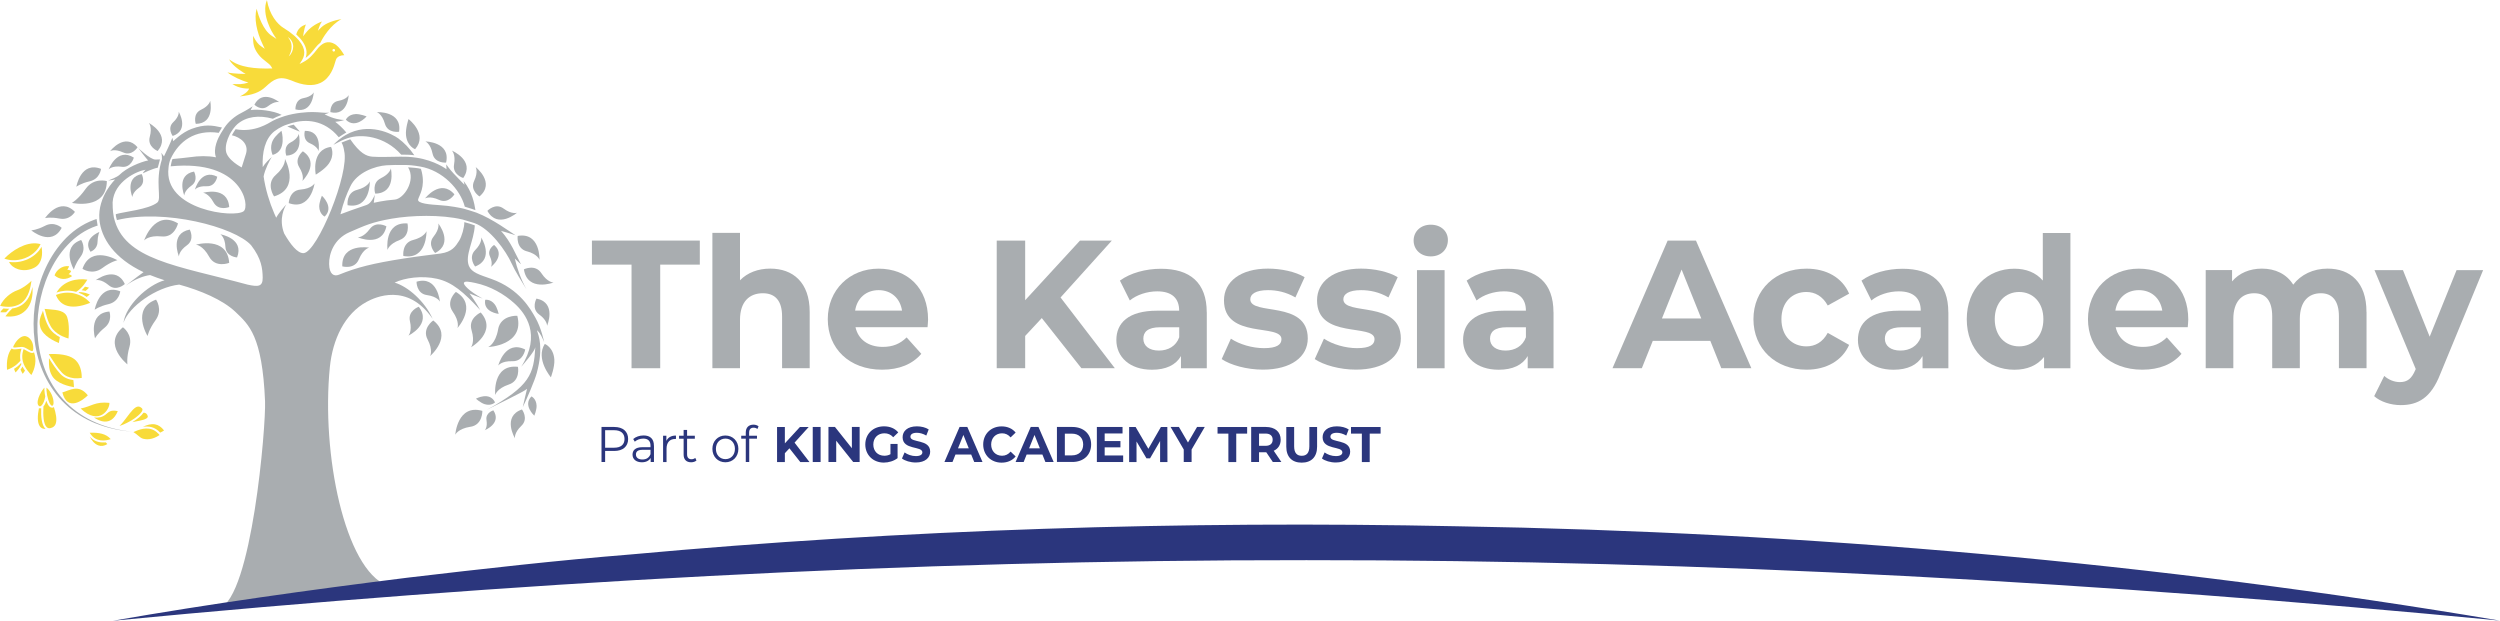 <?xml version="1.0" encoding="UTF-8"?><svg id="Layer_2" xmlns="http://www.w3.org/2000/svg" viewBox="0 0 477.09 118.46"><defs><style>.cls-1{fill:#f8db3a;}.cls-1,.cls-2,.cls-3{stroke-width:0px;}.cls-2{fill:#2b367d;}.cls-3{fill:#a9adb0;}</style></defs><g id="Layer_1-2"><path class="cls-3" d="M76.1,26.49c.91.66,2.04,1.77,2.97,3.14-.41-.06-.82-.09-1.23-.1-.58-.01-1.02-.03-1.28-.02-3.15-3.57-7.62-4.02-10.22-3.14-.02,0-.04.01-.06.02-.36.12-.7.26-1.03.41-.06.02-.11.05-.16.08-.52.25-1.01.51-1.47.76.31-.33.63-.62.95-.89.07-.06.15-.12.22-.18.4-.32.8-.59,1.21-.82,4.38-2.51,8.8-.23,10.11.73ZM18.29,80.82c-2.18-.88-4.19-2.14-5.85-3.73-1.67-1.59-3-3.49-3.96-5.53-.96-2.04-1.56-4.23-1.86-6.45-.29-2.22-.28-4.47.01-6.7.3-2.22.87-4.42,1.75-6.52.88-2.1,2.08-4.1,3.65-5.85,1.56-1.75,3.57-3.23,5.91-4.08l.49-.17.2,1.27-.23.06c-2.11.71-3.98,2.01-5.49,3.62-1.52,1.61-2.71,3.49-3.61,5.49-.9,2-1.51,4.12-1.85,6.27-.34,2.16-.41,4.35-.18,6.52.23,2.17.77,4.32,1.66,6.34.89,2.02,2.13,3.9,3.74,5.5,1.6,1.6,3.54,2.89,5.68,3.8,2.14.93,4.45,1.46,6.8,1.73-2.35-.22-4.69-.7-6.87-1.59ZM56.04,23.79c-.41.09-.81.21-1.21.35,1.31.56,2.38.99,2.38.99,0,0-.47-.62-1.17-1.35ZM73.88,111.75c-8.07-3.18-12.6-25.09-10.93-41.71.52-5.22,2.8-10.18,7.06-12.46,1.52-.82,7.72-3.76,12.56,3.27-1.51-3.35-4.68-6.15-7.26-6.92,1.93-.92,5.2-1.38,8.09-.73,2.89.65,5.06,2.51,8.23,5.96-.62-1.24-2.03-3.16-2.03-3.16,0,0,1.64.67,2.51.98-2.69-1.46-3.64-2.64-3.59-2.96.07-.47,1.16-.23,2.18-.02,2.86.6,5.5,2.1,7.53,3.95,2.03,1.85,5.14,5.89,1.24,12.04.42-.49,2.52-2.86,2.69-3.72-.32,5.09-.92,7.36-9.3,11.96,1.34-.73,7.26-3.53,7.72-4.03-.2.72-.61,2.62-.81,3.49.73-1.48,2.29-5.09,2.67-6.52,1.31-4.87.35-7.13.03-8.15.76.58,1.38,2.29,1.38,2.29,0,0-.51-2.66-1.7-4.73-.85-1.47-2.94-5.44-8.43-7.37-2.3-.81-3.68-1.2-4.23-2.45-.82-2.08.96-4.72,1.12-7.75-.55-.22-1.35-.45-2-.62.02.99-.48,2.74-.99,3.55-.7,1.11-1.35,2.12-3.53,2.44-1.05.15-4.2.51-6.96.94-6.05.95-8.99,1.7-12.46,3.11-.93.37-1.82-.07-1.86-2.04-.04-1.97.91-4.77,3.87-6.07,2.97-1.29,4.32-1.94,8.07-2.59,3.76-.65,9.36-.82,13.52.16.47.13,1.73.5,2.23.67,3.07,1.07,6.1,5.4,7.14,7.72.66,1.47,2.02,3.6,2.82,4.91-1.06-1.92-1.79-3.95-2.22-5.86.25.22,1.26,1.24,1.16,1.05-.97-1.78-1.88-4.22-3.79-6.32.29.07,2.14.61,2.78.84-1.04-.63-4.26-3.07-7.46-4.32-.58-.19-1.85-.61-2.42-.75-.6-.15-2.55-.55-4.5-.67-1.9-.13-4.46-.3-4.21-1.13.25-.83,1.36-2.33.7-5.19-.05-.21-.11-.42-.17-.62-.62-.16-1.59-.24-2.45-.29,1.56,2.53-.84,6.04-2.56,6.16-2.01.14-3.99.61-3.99.61l.2-1.53c-.06.11-.62,1.64-1.58,1.95-2.12.69-3.88,1.36-4.98,1.77.61-2.43,1.21-3.9,1.87-5.28,1.24-2.7,4.78-3.94,6.93-4.07.92-.06,2.28-.08,3.69-.05.1,0,.4.01.4.01.72.03,2.12.22,2.32.28,4.24.72,7.66,4.32,8.52,7.66.77.22,1.79.57,2.03.66-.2-1.28-.61-3.49-2.25-5.56.06.23.17.73.17.73,0,0-1.16-1.17-2.12-2.2-.75-.8-1.37-1.7-1.37-1.7l.05.92s-2.23-1.68-5.77-2.2c-.36-.04-1.06-.15-1.62-.17-.5-.01-.96-.02-1.37-.02-2.02.04-4.27.09-5.4,0-1.13-.1-2.33-.61-4.21-3.32-.36.12-1.27.46-1.66.63.3.47.44,1.17.5,1.58,1.06,4.25-5.11,19.32-7.73,19.52-1.17.06-2.52-1.67-3.71-3.74-1.11-2.82.08-5.01.4-5.55-.34.34-1.5,1.69-1.93,2.53-.13-.28-.25-.56-.37-.82-.93-2.16-1.69-4.66-2.03-7.06.23-1.29,1.21-3.26,1.59-3.71-.39.28-1.36,1.25-1.76,1.93-.14-2.85.44-5.39,2.19-6.81.52-.4,1.04-.71,1.56-.96h0c.14-.07.27-.13.4-.18,0,0,.02,0,.03-.01h0s.08-.04.13-.05c.43-.17.9-.28,1.27-.41,2.51-.75,6.12-.71,8.93,2.72.34-.26,1.09-.7,1.44-.91-.71-.87-1.57-1.62-2.11-2.03,1.16-.12,1.49-.29,1.71-.35-.54,0-2.11-.2-3.75-1.09,0,0,.51-.12.86-.31-.91.1-1.72-.11-3.17-.12-1.01,0-3.23.13-5.3.77-.04.01-1.52.49-2.3.92-.78.43-3.43,2.27-7.07,1.59-.19.25-.56.88-.71,1.15,1.63.38,3.28,1.62,2.69,3.54-.59,1.91-.82,2.6-.82,2.6,0,0-2.81-1.43-3.01-3.19-.11-.95.19-2.02.67-2.98.03-.07.06-.14.1-.21.15-.28.31-.54.49-.79.03-.04.06-.08.08-.11.06-.08.11-.15.17-.23,0,0,0,0,.01-.01h0c.21-.27.43-.53.66-.73,1.69-1.44,4.07-1.8,6.79-1.04.39-.21.92-.48,1.67-.74-1.51-.82-4.65-1.14-5.91-.91.17-.38.39-.73.39-.73,0,0-1.16.76-2.17,1.27-1.27.63-2.47,1.66-3.21,2.78-.21.33-.45.71-.69,1.1-.53.88-1.57,2.92-.94,4.59-1.61-.31-3.27-.27-5-.02-.82.12-1.79.2-3.3.35-.13.2-.32,1.19-.35,1.39,13.67-1.34,15.17,7.52,13.94,8.56-1.72,1.4-15.37-.24-14.35-8.29.02-.42.19-1.27.4-1.69,1.58-3.36,4.61-5.65,9.18-4.97.24-.4.4-.68.62-1.02-1.91-.43-3.28-.66-5.79.26-1.83.67-3.5,2.35-3.5,2.35l-.18-.64s-.35,1-1.6,3.54c-.29-.45-.53-.67-.53-.67,0,0,.17.44.14,1.03,0,.05,0,.12,0,.15,0,0,0,.02,0,.03,0,0,0,.02,0,.02h0c-1.38,4.36.03,7.53-.89,8.26-1.69,1.32-6.39,1.75-7.91,2.21-.02.42.15.8.21,1.13,9.05-2.22,22.49,1.32,25.61,4.8,1.98,2.56,2.18,4.44,2.21,6.18.02,1.74-.86,1.78-2.86,1.34-13.45-3.65-23.65-4.69-25.54-12.82-.25-1.18-.25-2.74-.24-2.9.27-4,4.69-5.99,6.3-6.21-.42.37-.54.69-.54.69,0,0,1.83-.9,2.86-1.08.07-.23.4-1.44.42-1.58-.31.02-.67.04-.89.03-1-.03-3.24-2.19-3.24-2.19,0,0,1.67,2.25,1.89,2.35-1.52.31-4.11,1.38-5.55,2.81-.51.43-1.77.9-2.11,1.04.64-.07,1.35-.21,1.35-.21,0,0-3.36,3.19-3.02,7.62.33,3.63,2.88,7.45,8.43,10.07-1.37.97-3.58,2.72-3.37,2.56,1.79-1.29,3.4-1.84,4.62-2.01.9.37,1.82.69,2.76.99-3.29.93-7.42,4.83-7.84,8.13,1-3.09,6.25-6.82,10.64-7.3,4.01,1.11,8.28,2.86,10.77,5.25,2.49,2.39,5.09,4.47,5.61,17.03.19,4.64-2.52,37.37-8.76,39.52M50.3,34.47c-.02-.08-.03-.17-.03-.27.05.25.07.38.03.27Z"/><g id="leaves"><path class="cls-3" d="M18.13,64.58s.45-.93,1.84-2.05c1.58-1.28.91-3.08.91-3.08-4.16.34-2.74,5.13-2.74,5.13Z"/><path class="cls-3" d="M15.48,45.8c-3.95,1.36-1.38,5.65-1.38,5.65,0,0,.2-1.01,1.27-2.45,1.21-1.63.11-3.21.11-3.21Z"/><path class="cls-3" d="M22.96,55.6c-4.02-1.58-4.89,3.51-4.89,3.51,0,0,.84-.66,2.64-1.07,2.05-.47,2.24-2.44,2.24-2.44Z"/><path class="cls-3" d="M18.27,53.47s.98-.31,2.47.96c1.49,1.27,3.08-.23,3.08-.23-1.7-3.66-5.55-.73-5.55-.73Z"/><path class="cls-3" d="M18.61,46.19c.03-1.27.36-1.93.36-1.93,0,0-3.32,1.28-1.71,3.78,0,0,1.31-.4,1.35-1.85Z"/><path class="cls-3" d="M11.36,41.71c1.99.39,2.94-1.28,2.94-1.28-2.93-2.98-5.7,1.19-5.7,1.19,0,0,1-.25,2.75.09Z"/><path class="cls-3" d="M15.74,51.3s1.86,1.29,3.78-.14c1.69-1.26,2.88-1.5,2.88-1.5,0,0-5.06-3.01-6.66,1.64Z"/><path class="cls-3" d="M11.77,43.48s-1.38-1.33-3.18-.39c-1.59.83-2.62.87-2.62.87,0,0,3.83,3.21,5.8-.47Z"/><path class="cls-3" d="M66.54,18.14s-.33.81-1.97,1.11c-1.64.3-1.52,2.15-1.52,2.15,3.32.84,3.49-3.26,3.49-3.26Z"/><path class="cls-3" d="M73.45,23.6c.54,1.9,2.71,1.54,2.71,1.54.61-4.01-4.25-3.74-4.25-3.74,0,0,.99.3,1.54,2.2Z"/><path class="cls-3" d="M79.22,28.47c2.51-2.87-1.26-5.75-1.26-5.75,0,0-.61,1.81-.48,3.09.22,2.13,1.75,2.67,1.75,2.67Z"/><path class="cls-3" d="M82.54,29.29c.4,1.93,2.59,1.74,2.59,1.74.91-3.96-3.96-4.04-3.96-4.04,0,0,.97.37,1.37,2.3Z"/><path class="cls-3" d="M66,22.85c1.85,1.83,3.96-.63,3.96-.63,0,0-1.21-.49-2.08-.45-1.46.06-1.88,1.09-1.88,1.09Z"/><path class="cls-3" d="M59.87,17.62s-.33.81-1.97,1.11c-1.64.3-1.52,2.15-1.52,2.15,3.32.84,3.49-3.26,3.49-3.26Z"/><path class="cls-3" d="M102.38,56.98s-1.06,1.88.51,3.03c1.57,1.14,1.51,2.16,1.51,2.16,0,0,1.9-4.4-2.01-5.19Z"/><path class="cls-3" d="M99.98,51.4c.66,4.38,5.65,2.52,5.65,2.52,0,0-1.14.01-2.32-1.79-1.18-1.8-3.34-.73-3.34-.73Z"/><path class="cls-3" d="M100.53,47.95c2.08.55,2.43,1.64,2.43,1.64,0,0,.19-5.33-4.17-4.57,0,0-.34,2.38,1.74,2.94Z"/><path class="cls-3" d="M86.65,31.39c-.35,1.94,1.75,2.58,1.75,2.58,2.32-3.33-2.16-5.23-2.16-5.23,0,0,.76.71.41,2.65Z"/><path class="cls-3" d="M91.5,37.49c3.11-2.62-.73-5.61-.73-5.61,0,0,.55.88-.29,2.66-.84,1.79,1.02,2.95,1.02,2.95Z"/><path class="cls-3" d="M98.66,40.6s-.97.37-2.56-.8c-1.59-1.17-3.09.44-3.09.44,1.97,3.55,5.65.36,5.65.36Z"/><path class="cls-3" d="M51.16,20.25c1.31-1.03,2.13-.75,2.13-.75,0,0-3.17-2.57-4.74.48,0,0,1.3,1.31,2.61.27Z"/><path class="cls-3" d="M28.16,64.13s.23-1.24,1.52-3.02c1.46-2.02.1-3.93.1-3.93-4.82,1.73-1.62,6.95-1.62,6.95Z"/><path class="cls-3" d="M23.45,62.46c-3.94,3.28.87,7.08.87,7.08,0,0-.21-1.25.39-3.36.68-2.4-1.26-3.73-1.26-3.73Z"/><path class="cls-3" d="M28.58,26.12c-.51,1.89,1.51,2.7,1.51,2.7,2.58-3.09-1.68-5.35-1.68-5.35,0,0,.69.76.17,2.65Z"/><path class="cls-3" d="M40.11,19.23s-.12.95-1.76,1.72c-1.64.78-.99,2.69-.99,2.69,3.73-.05,2.75-4.42,2.75-4.42Z"/><path class="cls-3" d="M20.4,34.56s-2.49-.75-4.07,1.5c-1.39,1.98-2.61,2.66-2.61,2.66,0,0,6.59,1.49,6.67-4.16Z"/><path class="cls-3" d="M34.1,21.32s.17.86-1.04,2c-1.21,1.15-.1,2.63-.1,2.63,3.24-1.11,1.14-4.64,1.14-4.64Z"/><path class="cls-3" d="M23.51,29.09c1.68.77,2.74-.99,2.74-.99-2.48-2.87-5.24.75-5.24.75,0,0,.81-.53,2.49.24Z"/><path class="cls-3" d="M19.29,32.23c-3.89-1.52-4.72,3.41-4.72,3.41,0,0,.81-.64,2.55-1.04,1.98-.46,2.16-2.37,2.16-2.37Z"/><path class="cls-3" d="M23.2,31.83c1.83.24,2.34-1.75,2.34-1.75-3.21-2.03-4.8,2.24-4.8,2.24,0,0,.63-.74,2.46-.5Z"/><path class="cls-3" d="M61.43,37.36s-.52,1.2-.51,2.06c.03,1.46,1.04,1.91,1.04,1.91,1.88-1.8-.53-3.98-.53-3.98Z"/><path class="cls-3" d="M63.17,28.03c-3.89.52-2.91,5.3-2.91,5.3,0,0,1.7-.99,2.46-2.06,1.27-1.79.45-3.25.45-3.25Z"/><path class="cls-3" d="M52.3,37.48c5.12-1.53,2.08-7.15,2.08-7.15,0,0,.2,1.35-1.76,3.06-1.96,1.71-.32,4.09-.32,4.09Z"/><path class="cls-3" d="M54.64,29.71c3.44-.19,2.37-4.17,2.37-4.17,0,0-.08.88-1.56,1.65-1.48.78-.81,2.51-.81,2.51Z"/><path class="cls-3" d="M53.72,24.96s-1.16.9-1.62,1.77c-.77,1.45-.07,2.84-.07,2.84,2.83-.77,1.69-4.6,1.69-4.6Z"/><path class="cls-3" d="M57.8,28.87s-1.73,1.36-.69,3.05c1.04,1.68.59,2.62.59,2.62,0,0,3.48-3.4.1-5.67Z"/><path class="cls-3" d="M37.39,46.69s1.32.09,2.53,2.31c1.21,2.21,3.82,1.16,3.82,1.16-.37-5.18-6.35-3.47-6.35-3.47Z"/><path class="cls-3" d="M35.67,46.81c1.57-1.11.54-3,.54-3-3.9.74-2.06,5.13-2.06,5.13,0,0-.05-1.01,1.52-2.13Z"/><path class="cls-3" d="M38.75,36.79s1.04.07,1.99,1.81c.95,1.74,3,.91,3,.91-.29-4.07-4.98-2.72-4.98-2.72Z"/><path class="cls-3" d="M27.5,45.89s.83-1.04,3.34-.77c2.51.27,3.13-2.49,3.13-2.49-4.48-2.68-6.47,3.26-6.47,3.26Z"/><path class="cls-3" d="M45.24,49.13c1.44-3.64-3.19-4.42-3.19-4.42,0,0,.87.49.97,2.39.1,1.9,2.22,2.03,2.22,2.03Z"/><path class="cls-3" d="M37.19,36.2s.52-.74,2.24-.66c1.72.08,2.03-1.82,2.03-1.82-3.15-1.62-4.27,2.48-4.27,2.48Z"/><path class="cls-3" d="M66.33,39.16c4.39.8,4.25-4.54,4.25-4.54,0,0-.36,1.08-2.46,1.62-2.1.54-1.79,2.93-1.79,2.93Z"/><path class="cls-3" d="M73.74,43.19s-1.97-1.12-3.18.52c-1.21,1.64-2.28,1.58-2.28,1.58,0,0,4.6,2.01,5.46-2.1Z"/><path class="cls-3" d="M77.77,42.64c-4.54-.33-3.82,5.06-3.82,5.06,0,0,.25-1.13,2.32-1.9,2.07-.77,1.49-3.16,1.49-3.16Z"/><path class="cls-3" d="M81.39,44.12s-.37,1.12-2.56,1.68c-2.19.56-1.86,3.05-1.86,3.05,4.57.83,4.42-4.73,4.42-4.73Z"/><path class="cls-3" d="M65.32,50.83s2.34.67,3.17-1.35c.84-2.02,1.97-2.22,1.97-2.22,0,0-5.3-.92-5.14,3.57Z"/><path class="cls-3" d="M103.97,65.62c-1.84,2.89,1.16,6.38,1.16,6.38,0,0,.75-1.97.66-3.37-.15-2.35-1.82-3-1.82-3Z"/><path class="cls-3" d="M83.04,48.28c3.63-1.83.6-5.64.6-5.64,0,0,.33.98-.91,2.53-1.24,1.54.31,3.11.31,3.11Z"/><path class="cls-3" d="M60.03,35s-.53,1-2.69,1.18c-2.15.18-2.24,2.58-2.24,2.58,4.18,1.51,4.93-3.75,4.93-3.75Z"/><path class="cls-3" d="M81.11,37.87s.87-.56,2.67.27c1.8.83,2.94-1.05,2.94-1.05-2.66-3.08-5.61.78-5.61.78Z"/><path class="cls-3" d="M72.68,34.02c-1.78.85-1.07,2.93-1.07,2.93,4.07-.07,2.98-4.82,2.98-4.82,0,0-.13,1.03-1.91,1.88Z"/><path class="cls-3" d="M60.79,28.84s.74-3.94-2.61-3.87c0,0-.52,1.73.98,2.38,1.5.65,1.63,1.49,1.63,1.49Z"/><path class="cls-3" d="M25.26,37.63s-.04-.87,1.31-1.83c1.35-.96.47-2.58.47-2.58-3.35.64-1.77,4.41-1.77,4.41Z"/><path class="cls-3" d="M94.3,46.74s-1.41.85-.8,2.2c.61,1.35.19,2,.19,2,0,0,2.9-2.2.61-4.19Z"/><path class="cls-3" d="M90.67,50.86c3.79-1.44,1.16-5.54,1.16-5.54,0,0,.23,1.01-1.16,2.42-1.38,1.41,0,3.12,0,3.12Z"/><path class="cls-3" d="M35.17,37.32s-.04-.9,1.37-1.9c1.41-.99.49-2.68.49-2.68-3.48.65-1.86,4.57-1.86,4.57Z"/><path class="cls-3" d="M79.91,58.54s-2.14.76-1.68,2.75c.46,1.99-.29,2.76-.29,2.76,0,0,4.53-2.18,1.98-5.51Z"/><path class="cls-3" d="M87,55.7s-2,1.79-.61,3.76c1.39,1.97.91,3.14.91,3.14,0,0,3.97-4.39-.3-6.89Z"/><path class="cls-3" d="M92.84,80.17c.23,1.42-.33,1.93-.33,1.93,0,0,3.29-1.32,1.64-3.79,0,0-1.54.44-1.31,1.86Z"/><path class="cls-3" d="M92.88,78.23c-.05.03-.1.06-.14.08.05-.03.09-.05.14-.08Z"/><path class="cls-3" d="M101.42,75.65c-1.68,1.68.55,3.68.55,3.68,0,0,.46-1.11.43-1.91-.05-1.35-.98-1.77-.98-1.77Z"/><path class="cls-3" d="M98.27,83.64s-.2-1.02,1.23-2.38c1.43-1.36.11-3.12.11-3.12-3.84,1.32-1.34,5.5-1.34,5.5Z"/><path class="cls-3" d="M89.77,81.45c2.37-.36,2.28-3.04,2.28-3.04-4.75-1.36-5.17,4.55-5.17,4.55,0,0,.51-1.15,2.89-1.52Z"/><path class="cls-3" d="M82.67,61.16s-2.18,1.5-1.08,3.6c1.11,2.11.49,3.19.49,3.19,0,0,4.46-3.8.59-6.8Z"/><path class="cls-3" d="M83.95,57.56s-.43-5.01-4.46-3.8c0,0-.04,2.27,1.98,2.55,2.03.28,2.48,1.25,2.48,1.25Z"/><path class="cls-3" d="M100.23,66.7c-3.84-1.92-5.15,3.06-5.15,3.06,0,0,.62-.9,2.71-.83,2.09.07,2.44-2.23,2.44-2.23Z"/><path class="cls-3" d="M94.51,75.36s.31-1.22,2.59-1.98c2.28-.75,1.74-3.38,1.74-3.38-4.91-.54-4.34,5.35-4.34,5.35Z"/><path class="cls-3" d="M91.74,59.63s-2.45,1.08-1.75,3.38c.7,2.3-.11,3.26-.11,3.26,0,0,5.15-2.94,1.86-6.64Z"/><path class="cls-3" d="M92.59,57.23c-.4,2.37,2.58,2.67,2.58,2.67,0,0-.27-1.18-.76-1.82-.82-1.07-1.82-.86-1.82-.86Z"/><path class="cls-3" d="M95.06,62.86c-.5,2.8-1.89,3.37-1.89,3.37,0,0,7.01-.31,5.55-5.97,0,0-3.16-.2-3.67,2.6Z"/><path class="cls-3" d="M94.47,76.78c-1.04-2.15-3.65-.69-3.65-.69,0,0,.9.8,1.67,1.04,1.29.4,1.98-.35,1.98-.35Z"/></g><g id="flowers"><path class="cls-1" d="M16.76,75.44c-1.79-2.23-3.47-.92-4.86-.55.95,3.79,3.99,1.45,4.86.55Z"/><path class="cls-1" d="M20.88,76.88c-2.76-.29-3.48.71-5.49,1.08,3.62,3.42,5.61.02,5.49-1.08Z"/><path class="cls-1" d="M16.18,55.88c-.08-.02-.17-.04-.26-.06-.25-.05-.51-.08-.77-.07-.05.04-.1.07-.16.11.17.06.34.13.51.2.07.03.14.07.21.1.07.03.14.07.2.11.23.12.44.26.63.4.22-.15.42-.31.6-.48-.17-.08-.43-.17-.73-.26-.08-.02-.16-.04-.24-.06Z"/><path class="cls-1" d="M22.49,78.46c-1.46-.32-1.74.21-2.36.68-.57.44-1.24.63-2.19.54.76.52,3.22,1.95,4.54-1.22Z"/><path class="cls-1" d="M14.11,73.89c0-.27-.04-.77-.11-1.36-.81-.09-1.75-.39-2.48-1.17-.88-.94-1.6-2.08-2.18-3.01,0,.17,0,.34,0,.52,0,.82-.02,1.75.58,2.82.87,1.56,3.41,2.07,4.19,2.2Z"/><path class="cls-1" d="M10.8,55.83c.52-.19,1.04-.29,1.56-.34.1-.01.2-.01.29-.02.1,0,.2,0,.3,0,.35,0,.69.04,1.02.1.13.02.25.05.38.08h0c.06.01.11.03.17.05.06-.04.13-.08.19-.12.1-.07.2-.14.29-.21.28-.22.53-.47.75-.72.05-.06.1-.12.15-.17.05-.06.09-.12.14-.18.29-.37.51-.72.63-.93-1.99-.3-4.56.19-5.88,2.45Z"/><path class="cls-1" d="M9.47,67.84c.07.1.14.21.21.33.58.91,1.29,2.04,2.14,2.95.62.66,1.42.93,2.13,1.03.07,0,.14.02.21.03.07,0,.14,0,.21.01.55.03,1.01-.04,1.23-.07.01-.5-.03-2.23-1.11-3.32-.86-.88-2.45-1.29-4.7-1.24-.16,0-.33,0-.5.02,0,0,.01.01.02.02.05.08.11.17.16.26Z"/><path class="cls-1" d="M15.58,55.39c.26.03.52.07.75.13.29-.23.51-.46.66-.62-.24-.08-.5-.14-.77-.19-.19.23-.4.46-.64.68Z"/><path class="cls-1" d="M8.19,59.29c-.05.19-.14.38-.22.58-.28.66-.6,1.4-.28,2.56.47,1.7,2.81,2.74,3.54,3.03.05-.23.12-.63.19-1.11-.76-.4-1.58-1.01-2.1-1.91-.57-.99-.78-1.84-.98-2.59-.05-.2-.1-.39-.15-.57Z"/><path class="cls-1" d="M9.38,59.02c-.2-.02-.41-.03-.61-.05h0c-.09,0-.18-.02-.26-.03.02.04.03.09.04.14.07.22.13.45.19.69.19.72.4,1.55.94,2.5.44.77,1.14,1.31,1.8,1.68.06.03.13.07.19.1.07.03.13.07.19.1.51.24.96.38,1.21.45.06-.66.22-2.68-.25-4.07-.41-1.23-1.89-1.38-3.35-1.5-.03,0-.06,0-.09,0Z"/><path class="cls-1" d="M4.9,59.23c1.15-1.18,1.43-2.94,1.29-4.48-.26,1.22-.8,2.67-2.09,3.5-.01,0-.02.02-.04.02-.13.08-.27.16-.41.22h0c-.14.07-.29.13-.45.18-.27.09-.56.16-.87.2-.19.18-.37.38-.55.58-.07.08-.14.16-.21.24-.06.08-.13.15-.19.23-.12.14-.24.3-.35.45,1.66.18,2.96-.21,3.87-1.15Z"/><path class="cls-1" d="M4.96,64.16c-.72-.17-1.52.47-2.06,1.3-.11.17-.22.36-.31.54-.05.1-.06.16-.07.21,0,.04,0,.05,0,.06.08.1.63.03.92-.01.06,0,.11-.01.17-.02.02,0,.05,0,.07,0,.13-.02.25-.03.37-.03.07,0,.13,0,.19,0,.08,0,.15.01.22.03.06.01.12.03.18.05.11.04.23.1.36.17.1.05.2.11.3.17.02.01.04.02.06.04.31.18.69.39.84.32.03-.01.07-.06.11-.19.02-.06.03-.15.04-.26,0-.17,0-.34-.02-.49-.12-1.1-.83-1.75-1.36-1.87Z"/><path class="cls-1" d="M1.75,58.92c-.35,0-.71-.01-1.1-.06-.24.22-.44.46-.6.72.39.04.77.04,1.11,0,.19-.23.39-.45.59-.65Z"/><path class="cls-1" d="M3.92,70.55c.14.33.3.61.41.79.16-.19.31-.39.44-.61-.17-.24-.33-.5-.48-.79-.11.22-.24.43-.38.61Z"/><path class="cls-1" d="M.78,58.5c.09.01.18.02.27.03.39.04.75.03,1.1,0,.11-.01.22-.03.33-.05.13-.02.25-.05.37-.08.34-.09.64-.22.93-.38.04-.02.08-.05.11-.07.09-.06.18-.12.27-.19h0c.13-.1.25-.22.36-.33.63-.66.99-1.53,1.2-2.35.1-.36.16-.7.21-1.02.03-.17.05-.33.07-.47-.05.05-.11.11-.17.16-.56.53-1.49,1.26-2.57,1.66-1.12.4-2.58,1.49-3.24,2.96.18.04.35.07.52.1.08.01.17.02.26.03Z"/><path class="cls-1" d="M4.02,69.28c-.12.13-.24.26-.37.38-.11.1-.23.2-.35.3-.2.16-.4.3-.62.43.08.24.17.47.29.69.13-.13.31-.33.5-.56.1-.12.19-.26.28-.4.13-.2.24-.42.33-.65-.02-.06-.04-.12-.06-.18Z"/><path class="cls-1" d="M3.62,69.15c.1-.1.2-.21.29-.33-.04-.22-.07-.43-.07-.65-.01-.3.01-.6.07-.89,0-.03.01-.06.02-.1.03-.18.08-.36.14-.53.01-.03.02-.07.03-.1-.03,0-.06,0-.1,0-.16.01-.33.03-.5.06-.13.02-.25.03-.37.04-.39.04-.72.04-.9-.15-.72.9-1.02,2.29-.89,4.07.3-.1.6-.22.89-.38.12-.07.24-.14.36-.21.23-.14.44-.3.65-.48.13-.11.26-.24.38-.37Z"/><path class="cls-1" d="M2,49.63c.13.02.26.03.39.03.78.03,1.59-.1,2.36-.39,1.3-.5,2.34-1.4,2.9-2.5.03-.06.06-.12.09-.18-.02,0-.07-.02-.07-.02-.12-.03-.25-.06-.37-.08-2.37-.4-5.04,1.36-6.47,2.86.26.09.53.17.8.22.12.02.24.04.37.06Z"/><path class="cls-1" d="M4.91,49.62c-.65.25-1.33.39-2,.42-.4.02-.8,0-1.19-.06.33.66.94,1.15,1.74,1.4,1.04.33,2.24.19,3.21-.36,1.42-.81,1.49-2.66,1.26-3.92-.62,1.12-1.7,2.02-3.03,2.53Z"/><path class="cls-1" d="M14.75,55.77s.01,0,.02,0c0,0,.01,0,.02-.01-.01,0-.02,0-.03,0Z"/><path class="cls-1" d="M6.38,67.3c-.07.04-.14.05-.22.06-.27.01-.58-.14-.89-.32-.01,0-.02-.01-.04-.02-.05-.03-.1-.06-.15-.09-.05-.03-.11-.06-.16-.09h0c-.13-.08-.25-.14-.36-.19-.02-.01-.04-.02-.06-.03,0,.03-.02.07-.03.1-.05.14-.09.28-.12.43-.02.1-.04.19-.06.29-.05.3-.06.61-.03.93.02.18.04.36.08.54,0,0,0,0,0,0,.04.18.1.36.17.53.13.32.3.62.48.9.08.13.17.25.26.37.28.38.56.68.73.86.69-1.21,1.07-2.82.51-4.34-.03.03-.07.06-.11.08Z"/><path class="cls-1" d="M31.31,82.15c-.51-.67-1.08-1.05-1.73-1.17-.75-.13-1.56.11-2.32.48,1.07-.18,2.3-.03,3.31,1.1.25-.11.5-.25.75-.42Z"/><path class="cls-1" d="M27.38,78.76h0c-.37.58-1.19,1.24-2.13,1.8.21-.05.43-.08.65-.13.97-.18,2.07-.39,2.27-.8.06-.13.04-.28-.07-.47-.15-.25-.35-.38-.6-.4-.04,0-.08,0-.12,0Z"/><path class="cls-1" d="M30.17,82.72c-1.41-1.48-3.25-.9-4.39-.4-.09.04-.17.08-.25.11-.02.01-.05.02-.07.03.18.11.35.22.5.34.12.1.24.19.35.29.34.29.64.54,1,.64.56.15,1.71.26,3.13-.7,0,0,0,0,0-.01-.04-.05-.08-.11-.12-.16-.05-.05-.09-.1-.14-.15Z"/><path class="cls-1" d="M14.31,56.03c-.1-.03-.2-.05-.3-.07-.11-.02-.22-.04-.33-.06-.11-.02-.22-.03-.34-.03-.26-.02-.52-.03-.78-.01-.09,0-.18,0-.27.02-.09,0-.18.02-.28.04-.35.05-.69.14-1.04.26-.1.03-.19.07-.29.11,0,0,0,0-.01,0,.03.07.06.15.09.22.39.85.97,1.43,1.75,1.74,1.17.47,2.79.31,4.7-.46-.19-.23-.42-.45-.67-.65-.05-.05-.11-.09-.16-.13-.05-.04-.11-.08-.17-.12-.22-.15-.45-.29-.7-.41-.08-.04-.16-.07-.24-.11-.09-.04-.18-.08-.27-.11-.14-.06-.28-.11-.43-.15-.09-.03-.18-.05-.27-.08Z"/><path class="cls-1" d="M10.41,52.55c.96.85,2.23.93,3.35.14-.24-.25-.67-.38-.67-.38,0,0,.37-.21.49-.6-.31-.22-.74-.24-.74-.24,0,0,.24-.31.35-.66-1.36-.22-2.49.82-2.78,1.74Z"/><path class="cls-1" d="M26.38,77.58h-.02c-.66.04-1.4,1.03-2.12,1.99-.46.61-.93,1.24-1.43,1.71.3-.09.62-.21.94-.36.15-.07.31-.14.47-.22.19-.1.39-.2.58-.31.8-.45,1.52-.99,1.96-1.46h0c.09-.1.16-.19.23-.28.05-.08.1-.15.13-.22,0-.02.01-.03.02-.05.1-.26.02-.38-.05-.45-.24-.24-.48-.36-.71-.34Z"/><path class="cls-1" d="M7.86,77.89c-.07.02-.14.04-.2.04-.09,0-.17,0-.23-.03-.28,1.38-.34,2.75.18,3.47.25.34.6.5,1.1.48l-.05-.04c-.7-.64-.86-2.27-.8-3.91Z"/><path class="cls-1" d="M9.02,75.5s.02.08.02.12h0c.11.5.25.98.43,1.33,0,0,0,0,0,0,.09.17.18.3.28.39.01.01.02.02.04.03.1.07.16.06.18.06.01,0,.03,0,.04-.01.07-.03.11-.1.14-.17.02-.06.04-.12.05-.16.01-.07.02-.14.02-.21h0c0-.22-.02-.47-.08-.73-.13-.56-.4-1.19-.78-1.68-.13-.17-.28-.32-.44-.45h0s-.02-.03-.03-.03c0,0,0,0,0,0,0,0-.01,0-.02-.01,0,.13,0,.28,0,.43,0,.04,0,.09,0,.13h0c.03.31.07.64.13.97Z"/><path class="cls-1" d="M10.09,77.79s-.04,0-.05.01c-.02,0-.05,0-.07,0-.02,0-.05,0-.08,0-.07,0-.14-.02-.22-.06-.07-.03-.13-.07-.2-.13-.25-.22-.46-.64-.62-1.13-.14.44-.33.82-.56,1.08h0c-.1,1.67,0,3.38.64,3.97.11.1.23.16.36.18.1.02.22.02.34-.01.11-.02.23-.06.35-.12h0s.04-.02.06-.03c.29-.14.49-.38.6-.72.26-.78.03-1.97-.35-3.14-.08.05-.15.09-.21.1Z"/><path class="cls-1" d="M19.86,84.43c-.45.02-.92-.03-1.37-.18-.54-.19-.99-.5-1.36-.95.31.68.9,1.44,1.65,1.7.55.2,1.12.11,1.7-.25-.07-.1-.18-.22-.32-.34-.1.01-.2.02-.3.03Z"/><path class="cls-1" d="M8.33,74.15c-.15.17-.29.37-.43.6,0,0,0,0,0,0-.44.72-.8,1.65-.71,2.26,0,.02,0,.04.01.06.03.12.07.22.13.3.05.06.1.1.17.14.01,0,.03.01.05.02.1.04.21,0,.33-.11.02-.01.04-.04.06-.06.06-.06.11-.13.17-.21h0c.09-.14.18-.3.25-.48,0,0,0,0,0,0,.13-.3.22-.66.28-1.02h0c-.04-.16-.06-.33-.09-.49-.04-.25-.06-.51-.08-.74h0s0-.09,0-.09h0c0-.13,0-.24,0-.35-.04.04-.08.08-.13.13h0s0,0,0,0c0,0,0,0,0,0h0Z"/><path class="cls-1" d="M17.13,82.58h-.01c.04.08.09.15.14.22.06.08.11.17.18.24.32.41.72.69,1.2.86.35.12.71.17,1.07.16.11,0,.21,0,.32-.02.1,0,.19-.02.28-.03.3-.05.58-.12.82-.21-.91-1.05-2.26-1.27-3.98-1.22Z"/></g><path class="cls-1" d="M58.42,9.35c.14.58.1,1.15-.1,1.71.58-.42,1.15-1.02,1.81-1.89.33-.42.66-.76,1.01-1.01.44-.92,1.89-3.39,4.02-4.5-1.36.18-3.02.76-3.82,1.54l-.69.67.33-.9c.13-.35.29-.64.46-.87-1.25.46-2.32,1.21-3.07,2.16l-.53.67.14-.84c.08-.53.24-1.04.39-1.43-.82.32-1.51.73-1.84,1.91.9.81,1.64,1.76,1.89,2.8Z"/><path class="cls-1" d="M64.23,8.63c-.97-.7-1.88-.76-2.74-.18-.11.07-.23.16-.34.26-.13.12-.26.25-.39.39-.09.1-.18.21-.27.33-.67.88-1.5,1.85-2.6,2.41l-.38.2-.34.17.1-.16.34-.52c.43-.66.55-1.36.39-2.07-.18-.76-.71-1.58-1.55-2.38-.06-.06-.13-.12-.19-.18-.06-.06-.13-.12-.2-.17-.55-.48-1.2-.95-1.94-1.39-1.21-.74-2.71-2.55-3.18-5.33-1.18,2.78,1.21,6.49,1.24,6.53l.58.89-.89-.59c-1.68-1.1-2.56-3.85-2.9-5.17-.49,1.77-.06,4.28,1.2,6.9l.36.74-.68-.46c-.58-.39-1.07-1.03-1.54-2.01-.05,1.58.14,2.36.94,3.46.48.66,1.03,1.08,1.52,1.46.44.33.81.62,1.02.99l.18.32h-.37c-2.79.05-5.85-.14-7.86-1.75.57,1.35,3.14,2.79,3.14,2.79,0,0-2.34-.01-3.47-.29.84.69,2.76,1.63,4,1.91-1.22.43-1.82.33-3.06.3,1.33.93,2.91.87,3.2.88-.26.67-1.13,1.19-1.78,1.49,2.45-.27,3.76-.76,4.88-1.8,1.64-1.53,2.66-2.16,4.91-1.26,2.28,1,4.16,1.16,5.59.48,1.96-.92,2.59-3.15,2.86-4.11.06-.19.09-.32.13-.4.26-.56.92-.77,1.56-.78-.34-.57-.9-1.45-1.5-1.88ZM55.12,10.74c.33-.6.55-1.23.53-1.88,0-.32-.07-.64-.19-.93-.12-.3-.31-.58-.51-.85.29.18.54.44.72.75.18.31.27.67.28,1.03,0,.72-.31,1.43-.82,1.88ZM63.69,9.84c-.14,0-.25-.11-.25-.25s.11-.25.25-.25.25.11.25.25-.11.25-.25.25Z"/><path class="cls-3" d="M120.52,50.5h-7.56v-4.59h20.59v4.59h-7.56v19.77h-5.47v-19.77Z"/><path class="cls-3" d="M154.52,59.55v10.72h-5.27v-9.89c0-3.03-1.35-4.42-3.68-4.42-2.53,0-4.35,1.6-4.35,5.05v9.26h-5.27v-25.83h5.27v9.05c1.42-1.46,3.44-2.23,5.77-2.23,4.29,0,7.53,2.58,7.53,8.28Z"/><path class="cls-3" d="M177,62.44h-13.74c.51,2.33,2.43,3.76,5.2,3.76,1.92,0,3.31-.59,4.56-1.81l2.8,3.13c-1.69,1.98-4.22,3.03-7.49,3.03-6.28,0-10.36-4.07-10.36-9.64s4.15-9.64,9.69-9.64,9.45,3.69,9.45,9.71c0,.42-.07,1.01-.1,1.46ZM163.19,59.27h8.95c-.37-2.37-2.09-3.9-4.46-3.9s-4.12,1.5-4.49,3.9Z"/><path class="cls-3" d="M198.81,60.7l-3.17,3.41v6.16h-5.43v-24.36h5.43v11.38l10.46-11.38h6.08l-9.79,10.86,10.36,13.5h-6.38l-7.56-9.57Z"/><path class="cls-3" d="M230.3,59.59v10.69h-4.93v-2.33c-.98,1.71-2.87,2.61-5.54,2.61-4.25,0-6.79-2.44-6.79-5.67s2.26-5.6,7.8-5.6h4.19c0-2.33-1.35-3.69-4.19-3.69-1.92,0-3.92.66-5.23,1.74l-1.89-3.79c1.99-1.46,4.93-2.26,7.83-2.26,5.54,0,8.74,2.65,8.74,8.32ZM225.04,64.36v-1.91h-3.61c-2.46,0-3.24.94-3.24,2.19,0,1.36,1.11,2.26,2.97,2.26,1.76,0,3.27-.84,3.88-2.54Z"/><path class="cls-3" d="M233.14,68.53l1.76-3.9c1.62,1.08,4.08,1.81,6.31,1.81,2.43,0,3.34-.66,3.34-1.71,0-3.06-10.97.07-10.97-7.41,0-3.55,3.11-6.06,8.4-6.06,2.5,0,5.27.59,6.99,1.64l-1.76,3.86c-1.79-1.04-3.58-1.39-5.23-1.39-2.36,0-3.38.77-3.38,1.74,0,3.2,10.97.1,10.97,7.48,0,3.48-3.14,5.95-8.57,5.95-3.07,0-6.18-.87-7.87-2.02Z"/><path class="cls-3" d="M250.9,68.53l1.76-3.9c1.62,1.08,4.08,1.81,6.31,1.81,2.43,0,3.34-.66,3.34-1.71,0-3.06-10.97.07-10.97-7.41,0-3.55,3.11-6.06,8.4-6.06,2.5,0,5.27.59,6.99,1.64l-1.76,3.86c-1.79-1.04-3.58-1.39-5.23-1.39-2.36,0-3.38.77-3.38,1.74,0,3.2,10.97.1,10.97,7.48,0,3.48-3.14,5.95-8.57,5.95-3.07,0-6.18-.87-7.87-2.02Z"/><path class="cls-3" d="M269.77,45.91c0-1.71,1.32-3.03,3.27-3.03s3.27,1.25,3.27,2.92c0,1.81-1.32,3.13-3.27,3.13s-3.27-1.32-3.27-3.03ZM270.41,51.55h5.27v18.73h-5.27v-18.73Z"/><path class="cls-3" d="M296.47,59.59v10.69h-4.93v-2.33c-.98,1.71-2.87,2.61-5.54,2.61-4.25,0-6.79-2.44-6.79-5.67s2.26-5.6,7.8-5.6h4.19c0-2.33-1.35-3.69-4.19-3.69-1.92,0-3.92.66-5.23,1.74l-1.89-3.79c1.99-1.46,4.93-2.26,7.83-2.26,5.54,0,8.74,2.65,8.74,8.32ZM291.2,64.36v-1.91h-3.61c-2.46,0-3.24.94-3.24,2.19,0,1.36,1.11,2.26,2.97,2.26,1.76,0,3.27-.84,3.88-2.54Z"/><path class="cls-3" d="M326.38,65.05h-10.97l-2.09,5.22h-5.6l10.53-24.36h5.4l10.57,24.36h-5.74l-2.09-5.22ZM324.66,60.77l-3.75-9.33-3.75,9.33h7.49Z"/><path class="cls-3" d="M334.62,60.91c0-5.64,4.22-9.64,10.13-9.64,3.81,0,6.82,1.71,8.13,4.77l-4.08,2.26c-.98-1.78-2.43-2.58-4.08-2.58-2.67,0-4.76,1.91-4.76,5.19s2.09,5.19,4.76,5.19c1.65,0,3.11-.77,4.08-2.58l4.08,2.3c-1.32,2.99-4.32,4.73-8.13,4.73-5.91,0-10.13-4-10.13-9.64Z"/><path class="cls-3" d="M371.82,59.59v10.69h-4.93v-2.33c-.98,1.71-2.87,2.61-5.54,2.61-4.25,0-6.79-2.44-6.79-5.67s2.26-5.6,7.8-5.6h4.19c0-2.33-1.35-3.69-4.19-3.69-1.92,0-3.92.66-5.23,1.74l-1.89-3.79c1.99-1.46,4.93-2.26,7.83-2.26,5.54,0,8.74,2.65,8.74,8.32ZM366.55,64.36v-1.91h-3.61c-2.46,0-3.24.94-3.24,2.19,0,1.36,1.11,2.26,2.97,2.26,1.76,0,3.27-.84,3.88-2.54Z"/><path class="cls-3" d="M395.11,44.45v25.83h-5.03v-2.16c-1.32,1.64-3.24,2.44-5.67,2.44-5.13,0-9.08-3.76-9.08-9.64s3.95-9.64,9.08-9.64c2.23,0,4.12.73,5.43,2.26v-9.08h5.27ZM389.95,60.91c0-3.24-2.03-5.19-4.62-5.19s-4.66,1.95-4.66,5.19,2.03,5.19,4.66,5.19,4.62-1.95,4.62-5.19Z"/><path class="cls-3" d="M417.49,62.44h-13.74c.51,2.33,2.43,3.76,5.2,3.76,1.92,0,3.31-.59,4.56-1.81l2.8,3.13c-1.69,1.98-4.22,3.03-7.49,3.03-6.28,0-10.36-4.07-10.36-9.64s4.15-9.64,9.69-9.64,9.45,3.69,9.45,9.71c0,.42-.07,1.01-.1,1.46ZM403.69,59.27h8.95c-.37-2.37-2.09-3.9-4.46-3.9s-4.12,1.5-4.49,3.9Z"/><path class="cls-3" d="M451.62,59.55v10.72h-5.27v-9.89c0-3.03-1.32-4.42-3.44-4.42-2.36,0-4.02,1.57-4.02,4.91v9.4h-5.27v-9.89c0-3.03-1.25-4.42-3.44-4.42-2.33,0-3.98,1.57-3.98,4.91v9.4h-5.27v-18.73h5.03v2.16c1.35-1.6,3.38-2.44,5.7-2.44,2.53,0,4.69,1.01,5.97,3.06,1.45-1.91,3.81-3.06,6.55-3.06,4.32,0,7.43,2.58,7.43,8.28Z"/><path class="cls-3" d="M473.87,51.55l-8.2,19.88c-1.76,4.52-4.25,5.88-7.53,5.88-1.86,0-3.88-.63-5.06-1.71l1.92-3.86c.81.73,1.92,1.18,2.97,1.18,1.45,0,2.26-.66,2.97-2.33l.07-.17-7.87-18.87h5.43l5.1,12.7,5.13-12.7h5.06Z"/><path class="cls-2" d="M119.87,83.78c0,1.42-1,2.28-2.65,2.28h-1.74v2.11h-.69v-6.69h2.43c1.65,0,2.65.86,2.65,2.29ZM119.18,83.78c0-1.07-.69-1.68-1.98-1.68h-1.72v3.34h1.72c1.3,0,1.98-.61,1.98-1.66Z"/><path class="cls-2" d="M124.8,85.06v3.11h-.63v-.78c-.3.52-.87.83-1.68.83-1.1,0-1.78-.59-1.78-1.46,0-.77.48-1.42,1.88-1.42h1.55v-.31c0-.86-.47-1.33-1.38-1.33-.63,0-1.22.23-1.62.59l-.3-.51c.49-.43,1.21-.68,1.98-.68,1.26,0,1.97.65,1.97,1.95ZM124.14,86.66v-.82h-1.53c-.95,0-1.25.38-1.25.9,0,.58.45.95,1.23.95s1.29-.36,1.55-1.02Z"/><path class="cls-2" d="M129,83.11v.66c-.06,0-.11,0-.16,0-1.02,0-1.64.67-1.64,1.85v2.56h-.66v-5.02h.63v.98c.31-.67.93-1.02,1.83-1.02Z"/><path class="cls-2" d="M132.92,87.87c-.26.24-.65.35-1.03.35-.92,0-1.43-.54-1.43-1.46v-3.04h-.87v-.57h.87v-1.1h.66v1.1h1.48v.57h-1.48v3c0,.59.3.92.84.92.27,0,.54-.09.72-.26l.23.49Z"/><path class="cls-2" d="M135.95,85.66c0-1.49,1.06-2.55,2.48-2.55s2.48,1.06,2.48,2.55-1.05,2.56-2.48,2.56-2.48-1.07-2.48-2.56ZM140.25,85.66c0-1.17-.77-1.96-1.81-1.96s-1.82.78-1.82,1.96.78,1.96,1.82,1.96,1.81-.78,1.81-1.96Z"/><path class="cls-2" d="M142.96,82.56v.59h1.5v.57h-1.48v4.45h-.66v-4.45h-.87v-.57h.87v-.62c0-.9.52-1.49,1.47-1.49.36,0,.73.11.97.32l-.22.51c-.19-.16-.45-.25-.72-.25-.57,0-.86.32-.86.95Z"/><path class="cls-2" d="M150.65,85.55l-.87.94v1.69h-1.49v-6.69h1.49v3.12l2.87-3.12h1.67l-2.69,2.98,2.85,3.71h-1.75l-2.08-2.63Z"/><path class="cls-2" d="M155.1,81.48h1.5v6.69h-1.5v-6.69Z"/><path class="cls-2" d="M164.05,81.48v6.69h-1.23l-3.24-4.06v4.06h-1.48v-6.69h1.24l3.23,4.06v-4.06h1.48Z"/><path class="cls-2" d="M169.92,84.72h1.37v2.71c-.71.55-1.7.85-2.62.85-2.04,0-3.54-1.44-3.54-3.46s1.5-3.46,3.57-3.46c1.14,0,2.09.4,2.72,1.16l-.96.92c-.47-.52-1.02-.75-1.68-.75-1.26,0-2.12.87-2.12,2.14s.86,2.14,2.1,2.14c.41,0,.79-.08,1.17-.29v-1.96Z"/><path class="cls-2" d="M172.12,87.51l.51-1.17c.55.41,1.36.7,2.14.7.89,0,1.25-.31,1.25-.72,0-1.25-3.77-.39-3.77-2.88,0-1.14.89-2.08,2.73-2.08.82,0,1.65.2,2.25.59l-.46,1.17c-.6-.35-1.22-.53-1.8-.53-.89,0-1.23.34-1.23.76,0,1.23,3.77.38,3.77,2.84,0,1.12-.9,2.07-2.75,2.07-1.03,0-2.07-.32-2.64-.77Z"/><path class="cls-2" d="M185.35,86.74h-3.01l-.57,1.43h-1.54l2.89-6.69h1.48l2.9,6.69h-1.58l-.58-1.43ZM184.88,85.56l-1.03-2.56-1.03,2.56h2.06Z"/><path class="cls-2" d="M187.63,84.83c0-2.02,1.5-3.46,3.52-3.46,1.12,0,2.06.42,2.67,1.18l-.96.92c-.44-.52-.98-.78-1.63-.78-1.21,0-2.08.88-2.08,2.14s.86,2.14,2.08,2.14c.65,0,1.2-.27,1.63-.79l.96.92c-.61.77-1.55,1.19-2.68,1.19-2.01,0-3.51-1.44-3.51-3.46Z"/><path class="cls-2" d="M198.93,86.74h-3.01l-.57,1.43h-1.54l2.89-6.69h1.48l2.9,6.69h-1.58l-.57-1.43ZM198.45,85.56l-1.03-2.56-1.03,2.56h2.06Z"/><path class="cls-2" d="M201.7,81.48h2.95c2.12,0,3.58,1.32,3.58,3.34s-1.46,3.34-3.58,3.34h-2.95v-6.69ZM204.58,86.9c1.29,0,2.13-.79,2.13-2.07s-.84-2.07-2.13-2.07h-1.37v4.15h1.37Z"/><path class="cls-2" d="M214.34,86.93v1.24h-5.02v-6.69h4.9v1.24h-3.41v1.45h3.01v1.2h-3.01v1.55h3.53Z"/><path class="cls-2" d="M221.39,88.17v-4.01s-1.92,3.31-1.92,3.31h-.68l-1.9-3.22v3.93h-1.41v-6.69h1.24l2.43,4.16,2.39-4.16h1.23l.02,6.69h-1.41Z"/><path class="cls-2" d="M227.4,85.8v2.37h-1.5v-2.39l-2.51-4.3h1.59l1.73,2.97,1.73-2.97h1.47l-2.52,4.32Z"/><path class="cls-2" d="M234.43,82.75h-2.08v-1.26h5.65v1.26h-2.08v5.43h-1.5v-5.43Z"/><path class="cls-2" d="M242.9,88.17l-1.25-1.86h-1.38v1.86h-1.5v-6.69h2.81c1.73,0,2.82.93,2.82,2.43,0,1-.49,1.74-1.33,2.11l1.46,2.15h-1.61ZM241.49,82.75h-1.22v2.33h1.22c.92,0,1.38-.44,1.38-1.17s-.46-1.17-1.38-1.17Z"/><path class="cls-2" d="M245.47,85.23v-3.74h1.5v3.69c0,1.27.54,1.8,1.45,1.8s1.45-.53,1.45-1.8v-3.69h1.48v3.74c0,1.97-1.09,3.06-2.94,3.06s-2.94-1.09-2.94-3.06Z"/><path class="cls-2" d="M252.27,87.51l.51-1.17c.55.41,1.36.7,2.14.7.89,0,1.25-.31,1.25-.72,0-1.25-3.77-.39-3.77-2.88,0-1.14.89-2.08,2.73-2.08.82,0,1.65.2,2.25.59l-.46,1.17c-.6-.35-1.22-.53-1.8-.53-.89,0-1.23.34-1.23.76,0,1.23,3.77.38,3.77,2.84,0,1.12-.9,2.07-2.75,2.07-1.03,0-2.07-.32-2.64-.77Z"/><path class="cls-2" d="M259.9,82.75h-2.08v-1.26h5.65v1.26h-2.08v5.43h-1.5v-5.43Z"/><path class="cls-2" d="M477.09,118.44c-75.6-7.29-151.61-11.58-227.77-11.54-76.2-.07-152.09,4.29-227.77,11.56,18.64-3.25,37.45-5.88,56.32-8.23,14.1-1.66,28.42-3.29,42.62-4.43,51.93-4.76,105.2-6.46,157.51-5.37,66.85,1.12,133.7,6.98,199.08,18.01h0Z"/></g></svg>